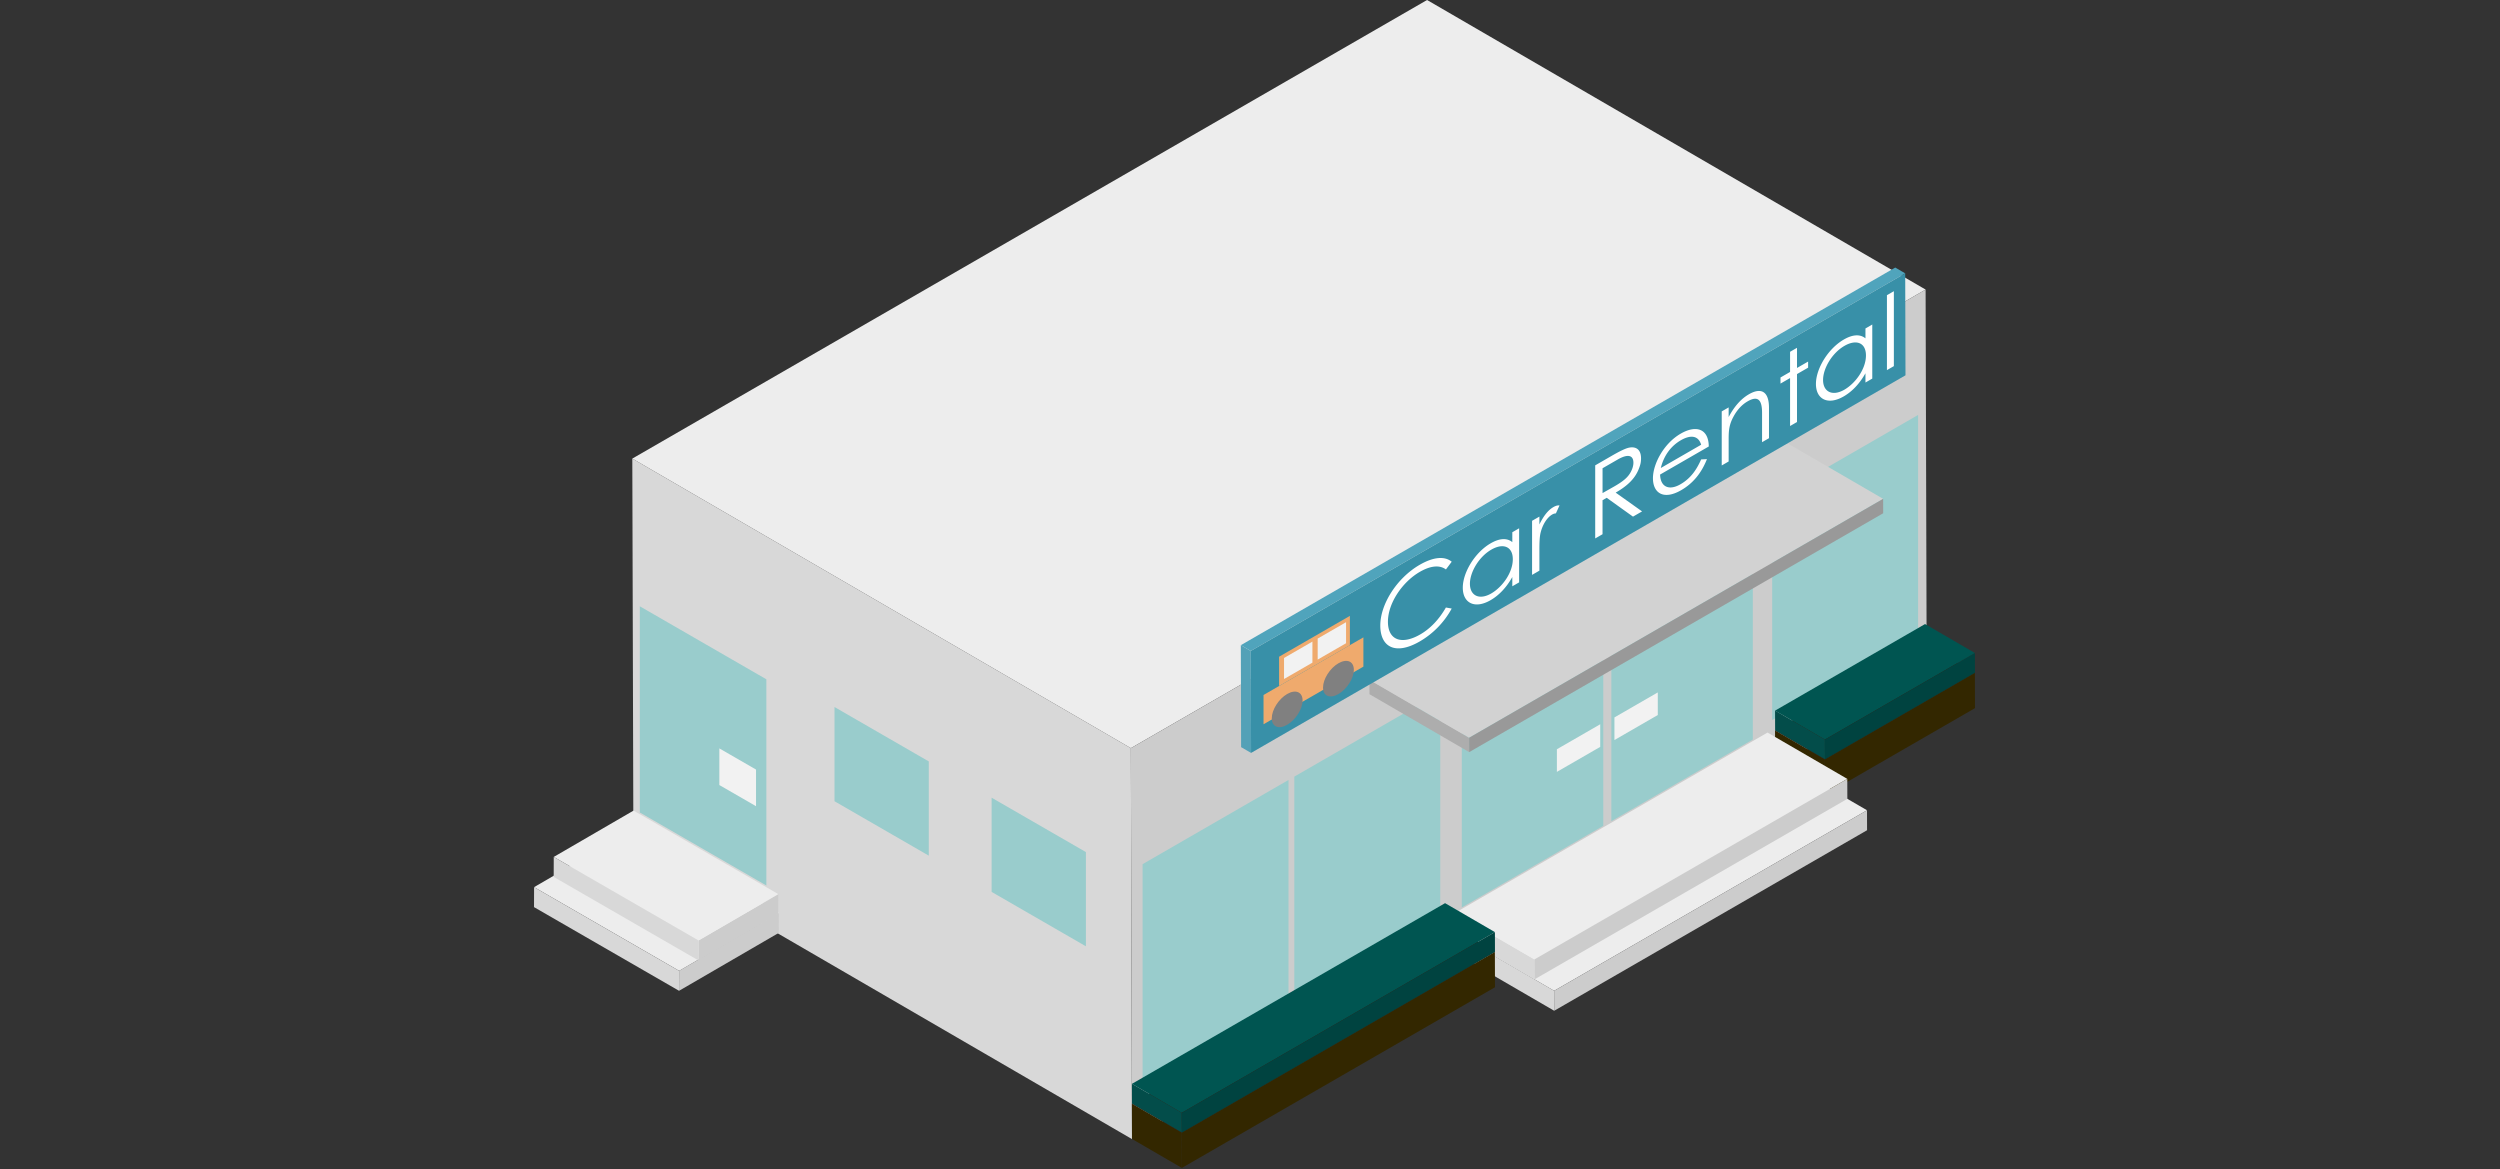 <svg width="278" height="130" viewBox="0 0 278 130" fill="none" xmlns="http://www.w3.org/2000/svg"><rect x="0" y="0" width="278" height="130" fill="#333333" stroke="none"/><g clip-path="url(#clip0_20_783)"><path d="M125.874 126.667L70.435 94.468l-.123-43.472 55.439 32.199.123 43.472z" fill="#D8D8D8"/><path d="M125.751 83.195L70.312 50.996 158.69 0l55.438 32.2-88.376 50.995z" fill="#EDEDED"/><path d="M214.127 32.199l.123 43.472-88.376 50.996-.123-43.472 88.376-50.996z" fill="#CCC"/><path d="M143.282 111.3l-16.226 9.363V96.094l16.226-9.363V111.3zm16.873-9.736l-16.228 9.363V86.36l16.228-9.365v24.569zm53.139-30.857l-16.228 9.363V55.502l16.228-9.364v24.569z" fill="#9CC"/><path d="M202.94 88.37l-5.544-3.22-.011-3.926 5.544 3.22.011 3.926z" fill="#332700"/><path d="M202.929 84.443l-5.544-3.22 16.677-9.624 5.544 3.22-16.677 9.624z" fill="#3D1507"/><path d="M219.607 74.82l.011 3.926-16.677 9.624-.011-3.926 16.677-9.624z" fill="#332700"/><path d="M202.937 84.433l-5.544-3.22-.006-2.194 5.544 3.22.006 2.194z" fill="#034D4A"/><path d="M202.931 82.24l-5.544-3.22 16.678-9.625 5.544 3.22-16.678 9.624z" fill="#005551"/><path d="M219.608 72.615l.007 2.194-16.679 9.624-.006-2.194 16.678-9.624z" fill="#004340"/><path d="M178.284 91.832l-15.732 9.077V75.412l15.732-9.078v25.498zm16.629-9.596l-15.731 9.077V65.817l15.731-9.077v25.496z" fill="#9CC"/><path d="M172.827 112.397l-11.087-6.441-.007-2.22 11.088 6.44.006 2.221z" fill="#D8D8D8"/><path d="M172.821 110.176l-11.088-6.44 34.791-20.075 11.088 6.439-34.791 20.076z" fill="#EDEDED"/><path d="M207.611 90.1l.007 2.221-34.791 20.075-.006-2.22 34.79-20.076z" fill="#CCC"/><path d="M170.634 108.907l-8.871-5.151-.006-2.221 8.871 5.152.006 2.22z" fill="#D8D8D8"/><path d="M170.628 106.687l-8.871-5.152 34.792-20.075 8.87 5.152-34.791 20.075z" fill="#EDEDED"/><path d="M205.419 86.612l.006 2.22-34.791 20.075-.006-2.22 34.791-20.075z" fill="#CCC"/><path d="M163.374 83.637l-11.088-6.44-.004-1.6 11.087 6.44.005 1.6z" fill="#ADADAD"/><path d="M163.369 82.036l-11.087-6.44 46.037-26.564 11.088 6.44-46.038 26.564z" fill="#D2D2D2"/><path d="M209.406 55.472l.005 1.6-46.038 26.565-.004-1.6 46.037-26.565z" fill="#999"/><path d="M131.424 129.874l-5.544-3.22-.011-3.926 5.544 3.22.011 3.926z" fill="#332700"/><path d="M131.413 125.948l-5.544-3.22 34.819-20.093 5.543 3.22-34.818 20.093z" fill="#3D1507"/><path d="M166.231 105.855l.011 3.927-34.819 20.092-.011-3.926 34.819-20.093z" fill="#332700"/><path d="M131.422 125.937l-5.544-3.22-.006-2.194 5.543 3.221.007 2.193z" fill="#034D4A"/><path d="M131.415 123.743l-5.543-3.22 34.819-20.092 5.543 3.22-34.819 20.092z" fill="#005551"/><path d="M166.234 103.651l.006 2.193-34.819 20.093-.006-2.194 34.819-20.092z" fill="#004340"/><path d="M139.118 83.725l-1.107-.643-.033-11.338 1.109.643.031 11.338z" fill="#53A1B7"/><path d="M139.087 72.387l-1.109-.643 72.773-41.993 1.109.645-72.773 41.991z" fill="#50A4BC"/><path d="M211.86 30.395l.031 11.338-72.773 41.992-.032-11.338 72.774-41.992z" fill="#3890A8"/><path d="M160.784 63.321c-.715-.528-1.734-.404-2.9.27-1.925 1.11-3.546 3.47-3.546 5.543 0 2.072 1.54 2.597 3.592 1.415 1.133-.654 2.095-1.673 2.855-2.994l.645.115a9.446 9.446 0 01-3.557 3.66c-2.718 1.57-4.384.617-4.384-1.772 0-2.388 1.858-5.295 4.384-6.753 1.496-.863 2.753-1 3.557-.342l-.645.86-.001-.002zm7.385-4.136l.758-.439v6.013l-.758.438v-1.03c-.657 1.172-1.483 2.035-2.424 2.577-1.756 1.013-3.082.318-3.082-1.391 0-1.71 1.359-3.932 3.104-4.939.974-.563 1.801-.62 2.402-.129v-1.1zm-4.713 5.73c0 1.303 1.019 1.858 2.368 1.08 1.235-.713 2.4-2.315 2.4-3.809 0-1.393-1.041-1.844-2.389-1.066-1.383.797-2.379 2.505-2.379 3.796zm7.725-6.597c.453-.918.941-1.572 1.551-1.926.351-.203.532-.193.691-.195l-.408.892a.894.894 0 00-.407.122c-.566.327-1.076 1.109-1.303 2.065-.102.443-.124 1.08-.124 1.894v2.287l-.815.47v-6.013l.815-.47v.874zm6.206-6.571l1.869-1.078c.85-.49 1.495-.807 1.891-.889.839-.166 1.337.27 1.337 1.188 0 .407-.056.677-.237 1.144-.419 1.091-1.235 1.89-2.583 2.668l2.934 2.088-1.009.582-2.923-2.094-.464.267v3.782l-.815.47v-8.13.002zm.817.321v2.763c.453-.261.917-.518 1.348-.766.702-.406 1.246-.786 1.597-1.272.294-.407.487-.915.487-1.333 0-.793-.544-1.057-1.766-.351l-1.666.96zm6.399.702c.034 1.361.973 1.827 2.265 1.081 1.257-.724 1.858-1.784 2.3-2.764l.645-.033c-.612 1.554-1.553 2.697-2.866 3.455-1.994 1.15-3.139.281-3.139-1.326 0-1.607 1.211-3.88 3.093-4.965 1.71-.987 3.093-.55 3.115 1.43l-5.415 3.123.002-.001zm4.565-3.315c-.318-1.063-1.213-1.1-2.254-.5-1.077.622-1.88 1.662-2.233 3.088l4.487-2.588zm3.057-3.077c.623-1.175 1.37-2.025 2.254-2.535 1.314-.758 2.233-.382 2.233 1.51v3.374l-.771.445V45.9c0-1.415-.442-1.942-1.608-1.269-.645.373-1.178.962-1.586 1.73-.453.85-.521 1.478-.521 2.429v2.525l-.77.445v-6.013l.77-.444v1.075h-.001zm6.831-7.258l.771-.444v2.242l1.235-.712v.679l-1.235.712v5.332l-.771.445V42.04l-1.065.615v-.679l1.065-.615V39.12v.002zm8.383-2.595l.758-.44v6.013l-.758.44v-1.03c-.658 1.17-1.484 2.034-2.425 2.576-1.755 1.013-3.081.318-3.081-1.391 0-1.71 1.359-3.933 3.103-4.939.974-.563 1.802-.62 2.403-.129v-1.1zm-4.714 5.73c0 1.302 1.02 1.857 2.368 1.08 1.235-.713 2.401-2.315 2.401-3.809 0-1.393-1.042-1.844-2.39-1.066-1.383.797-2.379 2.505-2.379 3.796zm7.102-9.43l.771-.445v8.333l-.771.445v-8.333z" fill="#fff"/><path d="M151.609 74.13l-11.105 6.407v-3.255l11.105-6.408v3.256z" fill="#EFAA6D"/><path d="M150.107 71.74l-7.872 4.544v-3.257l7.872-4.542v3.255z" fill="#EFAA6D"/><path d="M144.847 77.894c0 .947-.767 2.156-1.713 2.702-.947.545-1.713.221-1.713-.724s.768-2.155 1.713-2.7c.947-.546 1.713-.222 1.713.722zm5.7-3.416c0 .947-.767 2.156-1.713 2.701-.947.546-1.713.222-1.713-.723s.768-2.156 1.713-2.701c.947-.546 1.713-.222 1.713.723z" fill="gray"/><path d="M145.94 73.686l-3.155 1.82v-2.34l3.155-1.82v2.34zm3.742-2.159l-3.156 1.82v-2.339l3.156-1.82v2.34z" fill="#F2F2F2"/><path d="M85.221 98.469l-14.075-8.121v-22.93l14.075 8.12v22.93z" fill="#9CC"/><path d="M75.518 107.956l11.088-6.44-.007 2.221-11.087 6.439.006-2.22z" fill="#CCC"/><path d="M59.39 98.65l11.087-6.44 16.129 9.306-11.088 6.44L59.39 98.65z" fill="#EDEDED"/><path d="M75.518 107.956l-.007 2.22-16.128-9.304.007-2.222 16.128 9.306z" fill="#D8D8D8"/><path d="M77.676 104.58l8.87-5.153-.007 2.22-8.87 5.153.007-2.22z" fill="#CCC"/><path d="M61.577 95.291l8.871-5.152 16.099 9.289-8.87 5.152-16.1-9.289z" fill="#EDEDED"/><path d="M77.676 104.58l-.006 2.22-16.1-9.29.007-2.22 16.1 9.29z" fill="#D8D8D8"/><path d="M84.069 89.648l-4.078-2.352v-4.074l4.078 2.352v4.074z" fill="#F2F2F2"/><path d="M103.28 95.148l-10.484-6.05V78.62l10.484 6.05v10.478zm17.472 10.081l-10.484-6.05V88.703l10.484 6.048v10.478z" fill="#9CC"/><path d="M177.945 83.052l-4.82 2.781v-2.516l4.82-2.78v2.515zm6.4-3.542l-4.82 2.782v-2.516l4.82-2.78v2.515z" fill="#F2F2F2"/></g><defs><clipPath id="clip0_20_783"><path fill="#fff" transform="translate(59.383)" d="M0 0h160.234v129.874H0z"/></clipPath></defs></svg>